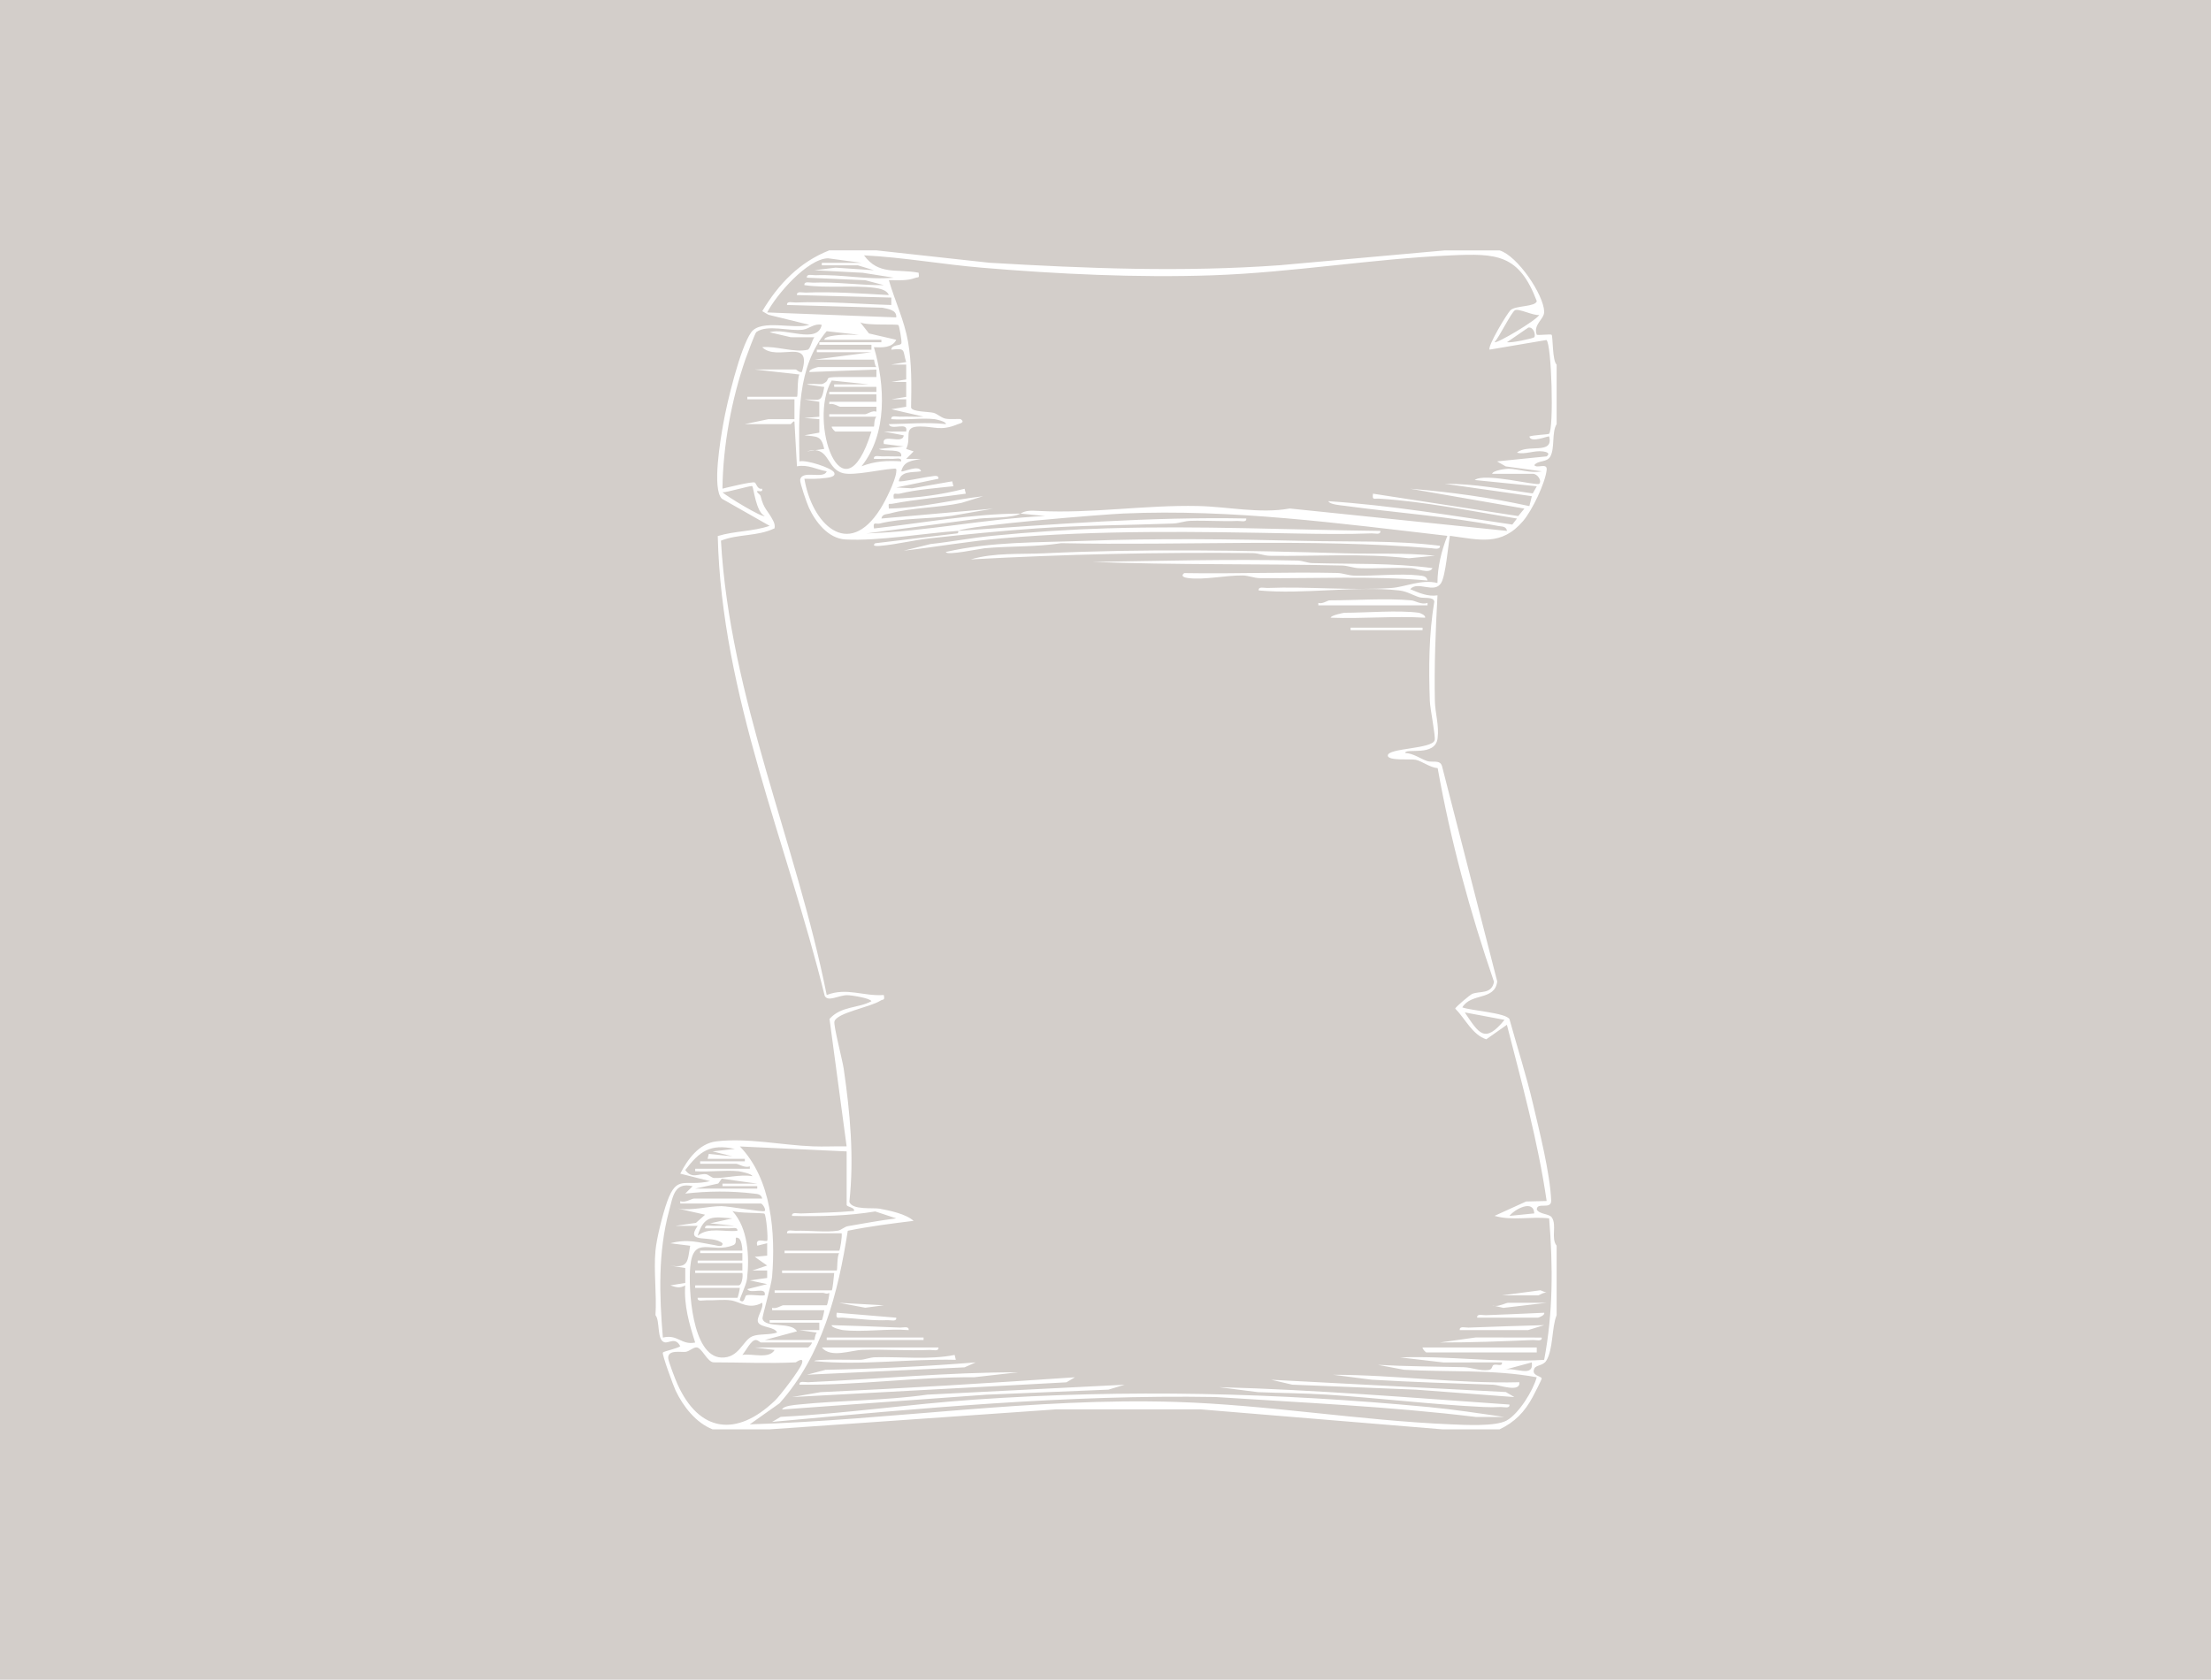 <svg width="304" height="231" viewBox="0 0 304 231" fill="none" xmlns="http://www.w3.org/2000/svg">
<rect width="304" height="231" fill="#D3CECA"/>
<path d="M131.763 73.006C144.936 72.098 158.122 71.047 171.356 71.303C171.434 71.897 170.581 71.624 170.168 71.641C168.007 71.729 165.826 71.555 163.665 71.627C162.856 71.654 162.112 71.965 161.303 71.996C155.039 72.231 148.789 72.231 142.519 72.668C137.658 73.009 132.688 73.498 127.841 74.033C125.571 74.286 123.294 74.873 121.018 75.068C120.741 75.091 119.772 75.17 120.328 74.713L131.562 73.361C131.831 73.375 131.739 73.016 131.76 73.006H131.763ZM110.945 62.08L112.085 61.916C111.767 61.899 111.395 61.943 110.945 62.08ZM210.958 63.96C211.293 64.503 212.781 63.561 212.658 64.629C212.447 66.479 210.661 70.19 209.426 71.641C206.449 75.136 203.469 74.238 199.353 73.685C199.103 75.075 198.769 79.153 198.151 80.167C197.206 81.72 194.942 79.819 193.891 81.028C195.093 81.522 196.298 82.082 197.646 81.877C197.383 86.718 197.188 91.541 197.287 96.402C197.322 98.081 197.885 99.733 197.663 101.525C197.342 104.14 193.208 102.809 193.202 103.553C194.345 103.607 195.212 104.304 196.199 104.655C196.905 104.905 197.967 104.437 198.26 105.324L205.859 134.97C205.531 137.656 202.295 136.489 201.059 138.537C202.186 138.984 207.06 139.274 207.545 140.159C208.623 144.05 209.866 147.914 210.788 151.85C211.668 155.608 213.129 161.359 213.276 165.08C213.331 166.466 211.286 165.213 211.3 166.357C211.73 167.036 213.017 166.893 213.375 167.439C214.082 168.521 213.215 170.303 214.027 171.31V180.867C213.334 182.567 213.576 185.55 212.607 187.127C212.167 187.841 211.201 187.694 210.962 188.213C210.501 189.206 211.938 189.234 211.975 189.568C211.989 189.708 210.934 191.746 210.75 192.094C209.665 194.132 208.282 195.582 206.179 196.569H198.329L165.065 193.821H145.236L105.824 196.569H97.974C95.683 195.664 93.942 193.435 92.894 191.237C92.604 190.626 90.979 186.219 91.143 186.001C91.266 185.837 93.208 185.428 93.533 185.137C92.847 183.823 91.973 184.762 91.362 184.595C90.269 184.298 90.778 181.601 90.123 180.871C90.314 178 89.86 174.822 90.123 171.996C90.28 170.292 91.133 166.906 91.734 165.244C93.099 161.448 94.154 163.254 97.632 162.435L93.536 161.407C94.529 159.448 96.106 157.253 98.479 156.966C102.814 156.447 107.47 157.492 111.801 157.652C113.334 157.71 114.877 157.622 116.406 157.652L114.054 140.128C115.662 138.322 117.986 138.694 119.816 137.691C119.632 137.254 117.038 136.865 116.522 136.861C115.297 136.851 113.863 137.844 113.392 136.953C108.248 116.005 99.202 95.569 98.687 73.719C101.049 72.999 103.49 73.112 105.821 72.316L99.247 68.582C97.878 67.196 99.079 60.363 99.445 58.263C99.933 55.454 101.752 47.856 103.278 45.712C104.63 43.811 109.265 45.361 111.282 44.668L105.667 43.292L104.807 42.794C107.029 39.069 109.91 36.056 114.017 34.431H120.502L136.037 36.134C149.359 36.919 162.614 37.445 175.967 36.475L198.666 34.434H206.176C208.637 35.161 212.238 40.52 212.317 42.838C212.354 43.927 210.771 44.558 211.293 46.04C211.726 46.125 213.218 45.917 213.341 46.043C213.529 46.234 213.426 49.638 214.027 50.136V58.328C213.331 59.485 213.805 61.581 213.17 62.762C212.699 63.636 211.521 63.254 210.958 63.964V63.96ZM208.286 42.674C207.804 42.954 206.108 46.395 205.493 47.06C205.763 47.303 211.201 44.091 211.638 43.312C210.846 43.452 208.818 42.367 208.286 42.674ZM210.142 45.043L207.203 47.06C207.746 47.207 210.842 46.531 210.955 46.378C211.187 46.06 210.856 44.92 210.139 45.047L210.142 45.043ZM123.229 43.647C123.332 42.606 122.069 42.486 121.321 42.316L108.214 41.94C108.135 41.346 108.989 41.619 109.402 41.602C113.805 41.421 118.161 41.821 122.55 41.944V40.923L109.579 40.578C109.501 39.984 110.354 40.257 110.767 40.24C114.6 40.083 118.393 40.37 122.205 40.578C121.973 39.885 120.915 39.67 120.297 39.588C117.375 39.199 113.645 39.657 110.603 39.213C110.525 38.619 111.378 38.892 111.791 38.875C115.071 38.742 118.249 39.247 121.523 39.213L118.959 38.537L110.945 38.189C110.866 37.595 111.719 37.868 112.136 37.851C115.751 37.701 119.287 38.527 122.888 38.189L118.621 37.513L111.969 37.165L114.884 36.81L120.157 37.165L117.942 36.486H112.993V36.144H118.454L113.836 35.52C111.009 35.605 106.732 40.534 105.483 42.968L123.229 43.65V43.647ZM122.547 48.084C122.595 47.327 123.837 47.606 123.939 47.204C124.015 46.907 123.639 44.801 123.533 44.712C123.301 44.514 119.174 44.811 118.283 44.33L119.482 45.859L123.229 46.726C122.673 47.88 121.229 47.787 120.157 47.75C121.704 52.983 122.028 59.653 118.451 64.128C120.321 63.407 121.902 63.325 123.909 63.445C123.987 62.847 123.134 63.124 122.721 63.107C121.871 63.069 121.007 63.134 120.157 63.103C120.079 62.506 120.932 62.783 121.345 62.766C122.195 62.728 123.059 62.793 123.909 62.766C124.151 61.554 121.588 62.206 120.84 61.738L124.25 61.397L121.523 61.056C121.154 59.458 124.158 61.223 124.254 59.868L121.523 59.356L124.591 59.349C124.943 57.864 122.506 59.308 122.205 58.332C124.871 58.294 127.401 58.041 130.053 58.325C130.152 57.977 128.664 57.663 128.52 57.645C126.643 57.437 124.462 57.796 122.547 57.645C122.472 57.045 123.318 57.321 123.738 57.304C124.817 57.26 125.906 57.338 126.984 57.301L122.55 56.277L124.598 55.939V54.918H122.55L124.598 54.577V52.525H122.55L124.598 52.187V50.136H122.55L124.595 49.794C124.069 48.129 124.612 47.856 122.547 48.088V48.084ZM113.406 65.739C112.467 65.879 111.542 65.858 110.6 65.838C111.607 71.955 116.577 77.068 121.052 69.975C121.758 68.855 123.072 66.21 123.223 64.971C123.291 64.407 123.267 64.424 122.717 64.466C121.004 64.585 117.447 65.421 115.962 65.083C113.87 64.612 114.02 62.025 112.081 61.916L113.331 61.738C112.897 59.813 112.324 60.096 110.596 59.864L112.655 59.499V57.645L110.596 57.478L112.651 57.311V55.26L110.603 54.925C112.774 54.945 112.941 55.447 113.331 53.218L110.945 52.877C111.429 52.672 112.832 52.918 113.119 52.788C114.529 52.153 112.791 51.853 115.553 51.849C117.201 51.849 118.857 51.849 120.502 51.849V50.825L111.289 51.163C111.153 50.801 112.412 50.484 112.481 50.484H120.502C120.239 50.235 120.215 49.46 120.161 49.46H111.969L119.819 48.436H112.31V48.095H119.819V47.412H112.651V47.071H121.185V46.729H113.334C113.378 46.238 114.849 46.135 115.256 46.088C116.208 45.978 117.164 46.067 118.113 46.04L113.658 45.548C109.511 50.477 109.825 57.349 109.92 63.455C110.784 63.189 114.392 64.343 114.699 64.995C114.989 65.619 113.778 65.691 113.412 65.746L113.406 65.739ZM114.013 57.304V56.963H118.963C119.222 56.963 119.966 56.396 120.502 56.618V55.939H115.549C115.297 55.939 114.549 55.382 114.017 55.594V55.256H120.499V54.232H114.013V53.891H120.499V53.208H114.696V52.867H119.475L114.351 52.331C111.037 57.901 115.86 72.04 119.816 59.352H114.867C114.809 59.352 114.327 58.891 114.355 58.669H120.157C120.229 58.669 120.151 57.622 120.499 57.304H114.013ZM105.138 70.954C103.94 70.456 103.612 66.992 103.428 66.858C103.257 66.735 99.926 67.732 99.339 67.712C100.011 68.295 104.797 71.234 105.138 70.951V70.954ZM101.728 157.663C106.094 162.175 106.65 169.552 106.159 175.573C106.063 176.744 104.776 181.055 104.841 181.345C105.159 182.724 108.828 181.714 109.576 183.089L105.138 184.284H111.965C112.02 184.284 112.04 183.513 112.306 183.263L109.92 182.922H112.651V181.895H105.824V181.553H112.993C113.064 181.553 113.317 180.413 113.334 180.188H106.166V179.85C106.702 180.062 107.449 179.505 107.702 179.505H113.675C113.761 179.505 114.088 177.938 114.013 177.798C113.638 178.037 113.375 177.798 113.163 177.798H106.507V177.457H114.358C114.477 177.457 114.675 175.361 114.699 175.068H107.531V174.726H115.041C115.16 174.726 115.058 172.757 115.382 172.337H107.872V171.996H115.382C115.501 171.996 115.822 169.971 115.723 169.606H108.214C108.139 169.005 108.985 169.282 109.405 169.265C111.207 169.19 113.515 169.511 115.194 169.248C115.682 169.173 116.075 168.708 116.614 168.62C118.816 168.248 121.021 167.824 123.233 167.558L120.338 166.602C116.556 167.234 112.733 167.299 108.9 167.217C108.821 166.623 109.675 166.896 110.091 166.879C112.545 166.78 114.989 166.763 117.43 166.534C117.546 166.015 116.409 166.008 116.409 165.684V158.345L101.732 157.666L101.728 157.663ZM103.773 185.308H111.112C111.17 185.308 111.651 184.847 111.624 184.625H104.626C104.52 184.625 104.247 184.298 103.923 184.284C103.261 184.26 102.565 185.789 102.066 186.329C103.445 186.11 105.742 186.947 106.504 185.653L103.773 185.308ZM97.632 168.237L100.701 167.562C98.09 167.343 96.796 167.026 95.925 169.948C97.438 168.691 99.557 169.463 101.383 169.261C101.462 168.668 100.609 168.941 100.196 168.924C99.117 168.879 98.028 168.958 96.949 168.92C96.871 168.326 97.724 168.599 98.137 168.582C99.103 168.541 100.08 168.613 101.042 168.579L97.632 168.237ZM105.483 170.634C105.64 170.48 105.36 167.131 105.104 166.913C104.937 166.77 101.435 166.855 100.701 166.538C102.858 168.906 103.073 172.808 102.711 175.884C102.609 176.757 101.609 178.72 101.725 178.819C102.38 179.382 102.387 178.191 102.629 178.136C103.343 177.973 104.363 178.252 105.138 178.136C105.432 176.863 103.176 178.031 102.749 177.286L105.48 176.597L103.094 176.085L105.483 175.747V174.726H103.435L105.483 174.04L103.776 172.846L105.483 172.678V170.972L104.118 171.31C103.783 170.094 105.261 170.849 105.483 170.63V170.634ZM94.905 174.218C94.635 177.147 95.11 186.52 99.175 186.694C101.616 186.8 102.117 184.335 103.438 183.775C104.329 183.397 105.835 183.618 106.845 183.253C106.514 182.441 104.705 182.605 104.261 181.895C103.882 181.29 105.043 179.952 104.797 179.16C102.95 180.154 101.807 179.038 100.516 178.836C99.482 178.672 98.209 178.86 97.117 178.819C96.697 178.802 95.85 179.079 95.925 178.478H101.387C101.459 178.478 101.711 177.338 101.728 177.112H95.584V176.771H101.558C102.005 176.771 102.182 175.511 102.07 175.064H95.584V174.723H102.07V173.699H95.925V173.358H102.07V172.334H96.267V171.992H102.07C102.076 171.548 101.936 170.473 101.554 170.282C100.755 169.886 101.568 170.924 100.82 171.238C97.868 172.474 95.318 169.726 94.905 174.214V174.218ZM98.185 162.001C99.701 162.056 101.773 161.465 103.432 161.752C103.449 161.428 101.721 161.09 101.558 161.073C99.66 160.885 97.513 161.209 95.584 161.073V160.731H103.094V160.393C102.455 160.684 101.517 160.049 101.216 160.049H96.267V159.707H102.411V159.366H97.291L97.455 158.69L100.701 159.021L97.974 158.345L101.042 158.004C97.642 157.26 96.202 158.321 94.222 160.902C95.11 162.175 96.086 161.38 97.045 161.479C97.421 161.516 97.823 161.987 98.185 161.998V162.001ZM95.581 163.462H104.114V163.121H99.335V162.779H104.114L99.233 162.093L98.752 162.766L95.581 163.462ZM95.581 184.622C94.768 182.086 94.024 179.498 94.212 176.774C93.461 177.205 92.942 177.03 92.171 176.771L94.219 176.437V174.385L92.171 174.051C94.744 174.44 94.516 173.405 94.898 171.32L92.171 170.978C94.581 170.337 96.014 170.866 98.23 171.231C98.591 171.289 99.417 171.589 99.335 170.978C97.898 169.722 94.075 171.211 95.925 168.589L92.857 168.582L95.686 168.176L96.949 167.05L93.198 166.203C95.123 166.551 97.444 165.855 99.189 165.872C100.226 165.882 104.92 166.739 105.142 166.538C105.336 166.36 104.906 165.595 104.63 165.517H93.533V165.179C94.171 165.469 95.11 164.834 95.41 164.834H104.797C104.667 164.203 104.128 164.203 103.616 164.141C100.499 163.762 97.318 163.797 94.215 164.148L95.236 163.131C92.707 162.534 92.529 164.537 91.99 166.538C90.464 172.204 90.652 178.153 91.14 183.953C93.178 183.437 93.672 185.021 95.577 184.632L95.581 184.622ZM106.514 192.654C107.282 191.923 109.982 188.38 110.255 187.52C110.586 186.493 109.463 187.353 109.405 187.356C105.749 187.537 101.831 187.356 98.141 187.356C97.257 187.356 96.509 185.308 95.765 185.301C95.284 185.298 94.799 185.823 94.297 185.909C93.693 186.011 91.802 185.55 91.874 186.776C91.901 187.233 92.86 189.718 93.13 190.319C96.13 197.02 101.274 197.641 106.51 192.654H106.514ZM201.401 139.23C203.319 142.08 204.111 143.623 206.862 140.254L201.401 139.23ZM199.008 73.692C184.296 71.989 169.335 69.971 154.466 70.62C151.404 70.753 133.053 72.255 131.763 73.006C127.018 73.334 120.738 74.44 116.225 74.187C113.88 74.057 112.129 71.784 111.221 69.825C110.951 69.241 109.958 66.387 110.019 65.991C110.245 64.544 113.276 65.978 113.668 64.817C112.235 64.561 111.119 63.848 109.576 64.128L109.231 57.983C109.108 57.813 108.794 58.325 108.722 58.325H102.408L105.654 57.645H109.234V54.911H102.749V54.57H109.576C109.729 54.57 109.596 51.993 109.917 51.501L103.773 50.815H109.405C109.514 50.815 109.897 51.279 110.255 51.157C111.771 46.221 106.893 49.822 104.797 47.746C106.685 47.548 109.234 48.535 111.054 48.098C111.405 48.013 111.661 46.757 111.965 46.381L108.726 46.374L105.821 45.698C107.954 44.985 112.402 47.392 112.986 44.674C111.989 44.429 111.248 45.217 110.409 45.337C108.521 45.599 105.541 44.562 103.988 45.668C103.824 45.784 102.694 48.835 102.503 49.382C100.574 54.952 99.4 61.322 99.335 67.203C100.028 67.029 103.469 66.183 103.78 66.36C103.995 66.483 104.124 67.35 104.79 67.207C104.94 67.807 104.2 67.432 104.111 67.548C103.978 67.722 104.514 67.971 104.575 68.22C105.046 70.105 105.527 70.084 106.323 71.647C106.497 71.992 106.565 72.275 106.497 72.658C104.08 73.805 101.52 73.402 99.127 74.354C100.356 95.931 109.494 115.899 113.668 136.837C116.454 135.759 118.686 137.042 121.516 136.837C121.687 137.636 121.414 137.387 121.079 137.602C119.628 138.53 115.078 139.264 114.73 140.473C114.576 141.002 115.836 145.815 116.003 146.958C116.884 153.007 117.454 159.182 116.782 165.288C117.184 166.452 120.048 166.053 120.973 166.227C122.352 166.486 124.561 166.944 125.615 167.896C122.54 168.275 119.502 168.657 116.563 169.258C115.235 177.798 113.057 186.404 107.18 192.985L103.087 195.883C122.55 195.286 142.126 192.19 161.641 192.797C174.295 193.193 186.904 195.35 199.516 195.883C201.418 195.961 205.644 196.204 207.166 195.347C208.832 194.412 210.788 191.264 211.289 189.404C205.275 188.298 199.141 188.732 193.031 188.373L189.443 187.697C193.372 187.919 197.298 187.926 201.233 188.022C202.356 188.049 203.442 188.564 204.654 188.407C205.278 188.326 205.077 187.803 205.391 187.704C205.835 187.564 206.589 187.998 206.511 187.36L198.475 187.37L192.519 186.677C199.131 186.424 205.732 187.441 212.313 187.011C213.549 180.529 213.529 174.126 213 167.555C210.497 167.258 207.927 167.923 205.49 167.21L209.825 165.237L212.655 165.165C211.46 156.949 209.241 148.955 207.19 140.933L204.357 142.927C202.432 142.302 201.496 140.131 200.09 138.711C200.093 138.506 202.141 136.793 202.425 136.68C203.51 136.25 205.074 136.779 205.418 135.028C202.128 125.447 199.448 115.633 197.673 105.638C196.601 105.556 195.499 104.662 194.659 104.488C193.942 104.338 190.809 104.672 190.816 103.901C190.826 102.86 196.926 103.017 197.257 101.798C197.407 101.252 196.635 97.508 196.595 96.405C196.427 91.862 196.461 87.185 197.209 82.721C197.083 82.024 195.731 82.318 195.161 82.14C194.157 81.83 193.516 81.328 192.348 81.198C186.32 80.529 179.22 81.782 173.062 81.198C172.984 80.604 173.837 80.877 174.25 80.86C179.845 80.632 185.794 81.243 191.324 80.86C193.198 80.731 195.427 79.625 197.639 80.178C197.66 77.962 198.189 75.733 199.004 73.692H199.008ZM207.545 167.213L210.955 166.872C210.863 164.909 208.292 166.261 207.545 167.213ZM210.614 187.36L206.862 188.377C208.272 187.957 210.917 189.558 210.614 187.36ZM205.838 63.452L212.665 62.762C213.218 62.315 212.617 62.141 212.156 62.08C210.9 61.912 209.774 62.54 208.572 62.254C210.003 60.991 213.634 62.602 213.006 60.035C212.883 59.888 210.494 60.998 210.279 60.035C210.753 59.827 212.877 59.755 212.979 59.659C213.675 59.007 213.341 47.211 212.624 46.76L204.818 48.081C204.449 47.716 207.244 43.026 207.722 42.626C208.463 42.005 211.126 42.206 211.3 41.415C208.862 34.953 205.794 34.84 199.53 35.117C188.624 35.598 177.708 37.475 166.771 37.858C156.391 38.22 145.359 37.687 135.013 36.817C129.602 36.363 124.226 35.39 118.799 35.117C120.826 37.895 123.305 36.933 126.308 37.506C126.414 38.336 126.305 38.049 125.834 38.223C124.68 38.653 123.414 38.523 122.212 38.527C123.028 41.36 124.335 44.046 124.847 46.982C125.373 49.986 125.325 53.003 125.267 56.048C125.411 56.669 127.681 56.594 128.367 56.775C128.879 56.912 129.36 57.417 129.964 57.567C130.538 57.71 131.999 57.567 132.104 57.645C132.753 58.13 131.93 58.236 131.627 58.362C129.329 59.318 128.469 58.642 126.482 58.652C124.045 58.663 125.404 60.124 124.591 61.738L125.619 62.08L124.598 63.107H126.643C125.383 63.373 124.281 63.377 123.916 64.814C124.137 64.998 126.397 63.82 126.643 64.814C125.414 65.012 123.861 64.718 123.574 66.179C123.8 66.353 127.182 65.602 127.885 65.541C128.271 65.507 129.111 65.223 129.032 65.838L123.236 67.043L125.397 67.155L130.92 66.193L131.084 66.869C128.732 67.125 126.001 67.326 123.721 67.886C123.144 68.026 122.728 67.548 122.892 68.575C126.165 68.483 129.456 68.026 132.627 67.217L132.791 67.893C129.466 68.377 126.025 68.654 122.724 69.272C122.168 69.377 122.134 69.046 122.212 69.941C126.571 69.859 130.859 68.739 135.18 68.241L132.18 69.162C129.104 69.831 125.332 69.794 122.366 70.613C121.898 70.743 121.304 70.657 121.188 71.309L136.545 69.951L130.872 70.931C127.735 71.388 124.021 71.231 120.994 71.989C120.42 72.132 119.997 71.647 120.168 72.678C126.745 71.944 133.705 70.644 140.304 70.63C139.259 71.248 136.231 71.156 134.675 71.316L119.144 73.358C127.36 73.102 135.508 71.33 143.717 70.968L140.307 70.63C141.109 70.156 141.764 70.217 142.884 70.272C150.127 70.64 157.408 69.432 164.727 69.589C168.833 69.678 173.253 70.675 177.326 69.93L207.21 73.013C207.07 72.337 206.511 72.433 206.012 72.337C199.052 71.009 191.911 70.514 184.897 69.562C184.378 69.49 182.835 69.394 182.637 68.924C191.126 69.487 199.537 70.896 207.934 72.139L208.579 71.309C202.278 70.299 196.018 68.978 189.628 68.575C188.945 68.531 188.641 68.845 188.781 67.893L208.746 70.972L209.596 69.944L193.898 67.213C199.394 67.654 204.903 68.422 210.279 69.603L210.62 68.237L198.677 66.534C202.722 66.507 206.743 67.309 210.74 67.859L211.303 66.872L202.766 66.015C204.114 64.95 211.354 66.869 211.641 66.527C212.034 66.063 211.354 65.162 210.791 65.162H205.159C205.261 64.684 207.06 64.462 207.395 64.466C208.818 64.483 210.433 65.131 211.982 64.817L207.033 64.141L205.842 63.459L205.838 63.452ZM133.985 192.48C125.103 193.094 116.246 194.405 107.343 194.852L106.162 195.545C126.431 193.678 146.714 191.777 167.106 192.121C179.026 192.9 191.041 193.418 202.933 194.866L206.855 194.872C203.415 194.371 199.909 193.831 196.444 193.504C175.52 191.524 154.927 191.032 133.985 192.48ZM149.018 74.385C142.672 74.617 136.269 74.47 130.056 75.907C130.056 76.457 134.804 75.45 135.354 75.399C138.866 75.075 142.427 75.245 145.919 74.699C162.863 75.051 179.968 74.013 196.799 75.392C197.175 75.423 198.073 75.641 197.984 75.057C191.833 74.286 185.569 74.532 179.37 74.385C169.188 74.143 159.211 74.013 149.018 74.385ZM152.401 72.651C147.134 72.811 141.625 73.17 136.375 73.692C133.562 73.972 130.756 74.515 127.943 74.819L124.257 75.733C128.746 75.214 133.234 74.422 137.74 74.033C151.08 72.876 164.648 73.105 178.002 73.364C181.435 73.429 185.183 73.491 188.6 73.351C189.017 73.334 189.87 73.607 189.788 73.013C177.38 72.863 164.85 72.272 152.397 72.654L152.401 72.651ZM143.557 76.092C140.205 76.249 136.743 75.979 133.47 76.931C146.359 76.225 159.275 75.928 172.229 76.064C173.035 76.071 173.783 76.423 174.591 76.433C180.954 76.522 187.402 76.061 193.707 76.774L197.305 76.423C193.15 75.993 189 76.215 184.832 76.092C171.127 75.686 157.261 75.443 143.557 76.092ZM152.411 191.107L154.633 190.432L127.503 191.797C121.629 192.633 115.645 192.555 109.753 193.162C109.265 193.214 107.702 193.323 107.534 193.838L135.699 191.797L152.418 191.107H152.411ZM178.374 77.088C169 76.87 159.555 77.14 150.196 77.273C161.637 77.716 173.073 77.505 184.518 77.771C185.323 77.792 186.071 78.116 186.88 78.14C189.266 78.215 191.672 78.027 194.058 78.129C194.796 78.16 196.54 79 196.963 78.129C191.468 77.396 185.938 77.597 180.415 77.44C179.766 77.423 179.104 77.106 178.377 77.088H178.374ZM172.902 191.449C176.07 191.582 179.292 191.592 182.453 191.797C189.611 192.261 196.806 193.149 203.964 193.497C204.753 193.534 205.568 193.534 206.354 193.497C206.77 193.48 207.62 193.76 207.541 193.159C194.246 192.237 180.944 191.121 167.608 190.77L172.902 191.445V191.449ZM147.806 189.408C136.197 190.203 124.489 190.927 112.822 191.456L108.893 192.132L146.622 190.101L147.803 189.408H147.806ZM195.096 79.136C192.42 78.836 189 79.246 186.194 79.164C185.385 79.14 184.641 78.812 183.832 78.795C176.838 78.638 169.816 78.939 162.825 78.812C162.272 79.232 162.832 79.43 163.331 79.495C165.624 79.785 168.4 79.119 170.861 79.14C171.666 79.147 172.414 79.502 173.223 79.508C180.896 79.58 188.665 79.167 196.277 79.833C196.151 79.212 195.608 79.198 195.096 79.14V79.136ZM194.738 191.114L208.224 192.132L207.043 191.439L174.776 189.749L177.681 190.425L194.741 191.114H194.738ZM133.978 189.401L139.955 188.725C130.319 188.715 120.721 189.66 111.108 190.087C110.692 190.104 109.842 189.831 109.92 190.425C117.949 190.527 125.95 189.356 133.978 189.401ZM188.604 189.742C194.188 190.07 199.738 190.247 205.323 190.432C206.142 190.459 209.067 191.572 208.907 190.09C200.36 190.312 191.846 189.066 183.309 189.066L188.604 189.742ZM196.106 185.991H211.296V185.308H195.594C195.567 185.53 196.048 185.991 196.106 185.991ZM134.152 187.36C127.295 187.909 120.386 188.244 113.508 188.384L110.945 189.059L132.62 188.042L134.152 187.36ZM196.277 82.908C195.472 83.222 194.581 82.611 194.058 82.564C190.624 82.249 186.337 82.564 182.794 82.564C182.541 82.564 181.794 83.12 181.261 82.908V83.246H196.277V82.908ZM131.422 187.011L131.258 186.335C127.769 187.039 123.919 186.557 120.314 186.656C119.587 186.677 118.935 186.981 118.277 187.008C117.587 187.035 111.962 186.865 111.962 187.182C118.464 187.82 124.926 186.851 131.422 187.008V187.011ZM195.082 84.27C192.307 83.885 187.839 84.27 184.842 84.27C184.743 84.27 182.944 84.632 182.968 84.95C187.307 85.117 191.655 84.69 195.936 84.95C196.062 84.605 195.226 84.291 195.082 84.27ZM118.608 185.636C121.676 185.554 124.772 185.776 127.841 185.649C128.261 185.632 129.107 185.909 129.032 185.308H112.989C114.228 186.824 117.003 185.677 118.608 185.636ZM211.979 183.946L202.92 183.929L197.987 184.622C202.271 184.636 206.514 184.462 210.791 184.284C211.207 184.267 212.061 184.54 211.979 183.946ZM210.101 182.919L212.317 182.239C208.839 182.349 205.384 182.431 201.902 182.577C201.483 182.594 200.636 182.318 200.711 182.919H210.098H210.101ZM115.891 182.919C118.72 183.233 122.048 182.687 124.936 182.919C125.011 182.318 124.165 182.594 123.745 182.577C120.601 182.448 117.498 182.318 114.355 182.239C114.256 182.588 115.744 182.902 115.887 182.919H115.891ZM126.984 183.943H113.672V184.284H126.984V183.943ZM211.467 181.212C211.525 181.212 212.464 180.877 212.317 180.533C209.648 180.669 206.978 180.761 204.295 180.871C203.875 180.888 203.029 180.611 203.104 181.212H211.467ZM115.887 181.212C117.952 181.342 119.98 181.645 122.042 181.553C122.458 181.533 123.308 181.813 123.229 181.215L115.041 180.529C114.901 181.478 115.204 181.168 115.887 181.212ZM185.695 86.66H195.594V86.318H185.695V86.66ZM212.662 179.164H207.371C207.064 179.164 206.241 179.635 205.555 179.601L206.705 179.864L212.665 179.164H212.662ZM205.155 179.509C205.278 179.567 205.415 179.594 205.555 179.601L205.155 179.509ZM212.662 177.795L211.801 177.443L206.521 178.143H211.47C211.675 178.143 212.238 177.669 212.662 177.798V177.795ZM121.523 179.509L115.382 179.167L118.966 179.843L121.523 179.509Z" fill="white"/>
</svg>
